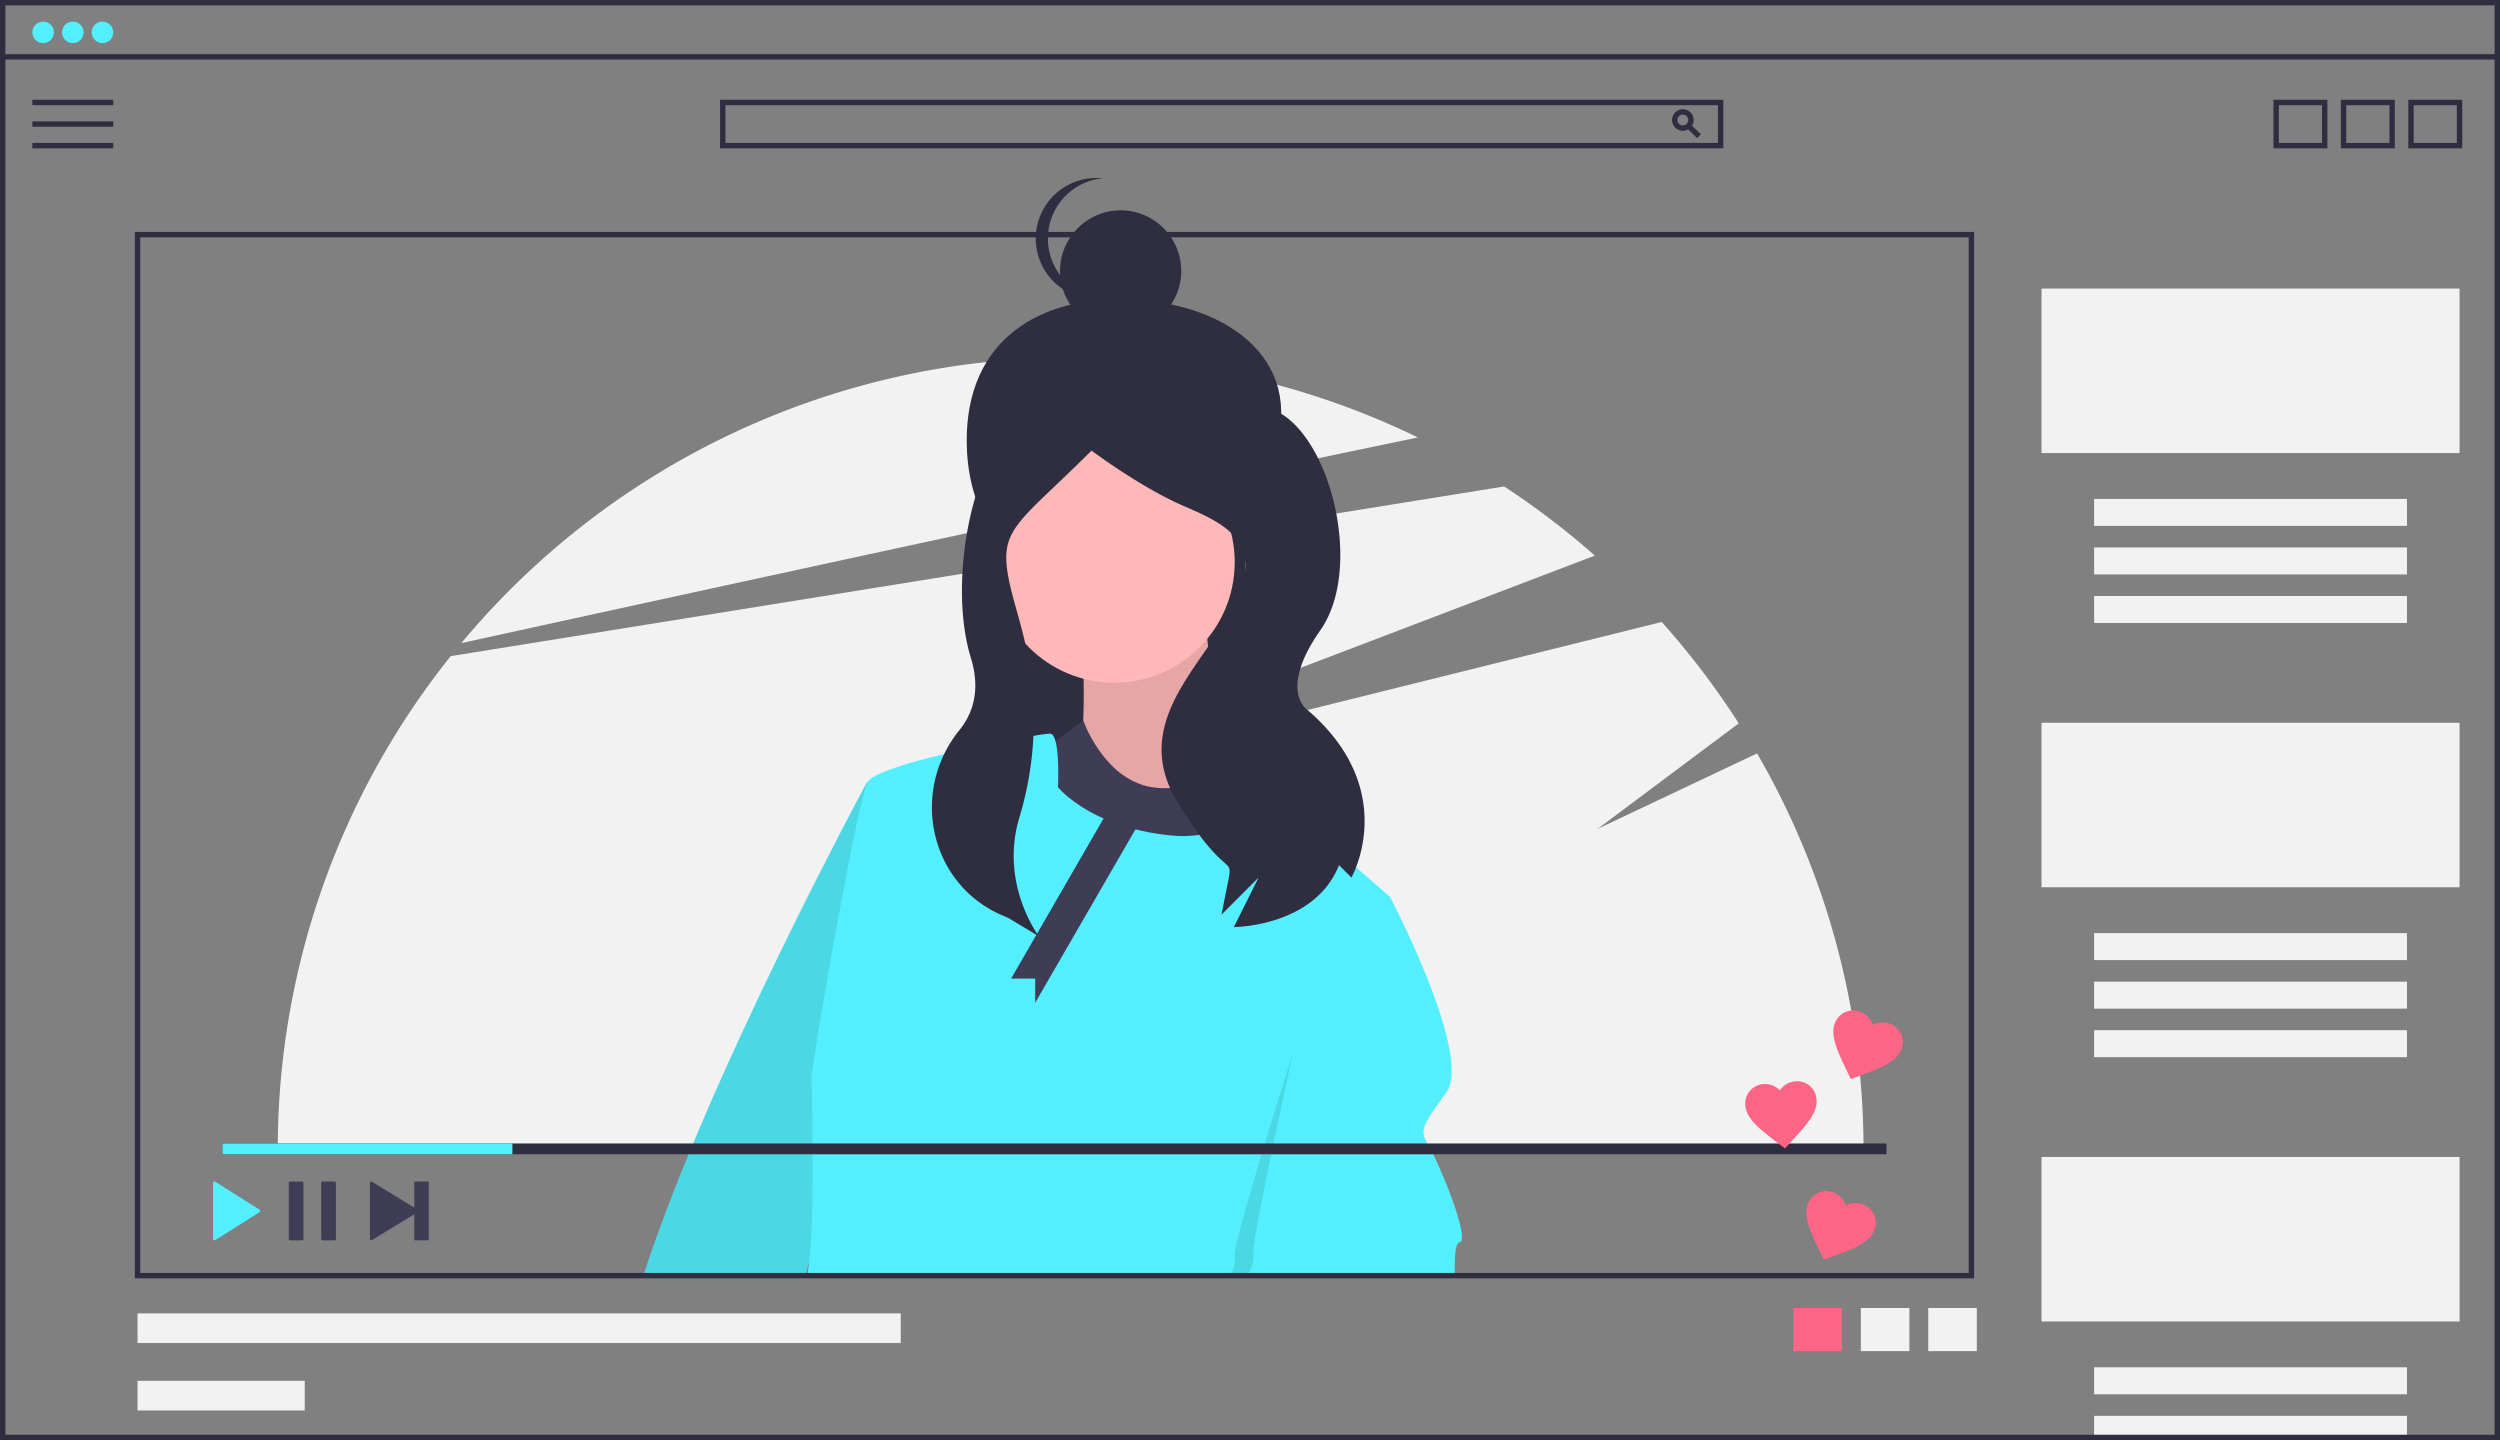 <svg id="ebc6760b-f199-453c-bf25-e925b905f4ba" data-name="Layer 1" xmlns="http://www.w3.org/2000/svg" width="927" height="534" viewBox="0 0 927 534"><rect x="0" y="0" width="927" height="534" fill="#808080" stroke="none"/><title>video_influencer</title><path d="M788.023,462.358l-59.112,27.976,52.316-39.119a295.22,295.22,0,0,0-28.565-37.588L496.303,477.346l231.565-88.334a295.177,295.177,0,0,0-33.626-25.631L303.61,426.302A292.755,292.755,0,0,0,239.494,609H827.5A292.598,292.598,0,0,0,788.023,462.358Z" transform="translate(-136.5 -183)" fill="#f2f2f2"/><path d="M662.271,345.218A294.208,294.208,0,0,0,307.554,421.466C399.904,401.232,560.694,366.204,662.271,345.218Z" transform="translate(-136.5 -183)" fill="#f2f2f2"/><path d="M608.974,350.895c-10.063,29.794-25.494,56.941-56.941,56.941s-55.169-25.543-56.941-56.941c-2.264-40.12,24.768-57.108,56.941-56.941C590.041,294.15,620.917,315.536,608.974,350.895Z" transform="translate(-136.5 -183)" fill="#2f2e41"/><rect x="368.555" y="160.32" width="93.137" height="135.733" fill="#2f2e41"/><path d="M537.73,421.254s2.979,42.699-3.972,49.651S595.325,483.814,594.332,475.87s-13.902-59.581-9.93-70.504S537.73,421.254,537.73,421.254Z" transform="translate(-136.5 -183)" fill="#ffb8b8"/><path d="M537.73,421.254s2.979,42.699-3.972,49.651S595.325,483.814,594.332,475.87s-13.902-59.581-9.93-70.504S537.73,421.254,537.73,421.254Z" transform="translate(-136.5 -183)" opacity="0.1"/><path d="M472.2,530.49,436.52,651.14,435.09,656h-60.04C398.94,582.05,458,473,458,473l9.22-2.09Z" transform="translate(-136.5 -183)" fill="#53effe"/><path d="M472.2,530.49,436.52,651.14,435.09,656h-60.04C398.94,582.05,458,473,458,473l9.22-2.09Z" transform="translate(-136.5 -183)" opacity="0.1"/><circle cx="413.147" cy="208.464" r="44.685" fill="#ffb8b8"/><path d="M597.311,462.961s-15.888,14.895-33.762,11.916-25.378-24.715-25.378-24.715l-17.321,12.799S515.884,498.709,538.723,502.681s55.609,4.965,62.56,0S597.311,462.961,597.311,462.961Z" transform="translate(-136.5 -183)" fill="#3f3d56"/><path d="M651.93,515.58l-2.85,9.26L608.85,656H435.71a40.576,40.576,0,0,0,.81-4.86c2.24-18.67.92-65.77.92-69.01,0-3.98,16.87-102.28,20.86-109.24a6.459,6.459,0,0,1,2.37-1.98c4.63-2.66,14.87-5.64,25.91-8.27.01-.01.01-.01.02-.01,6.17-1.5,12.61-2.88,18.45-4.05h.01c5.73-1.15,10.87-2.09,14.63-2.71a59.895,59.895,0,0,1,6.13-.85c.92,0,1.59,1.09,2.04,2.76,1.51,5.44.93,17.09.93,17.09a30.17,30.17,0,0,0,4.46,4.18,56.653,56.653,0,0,0,12.46,7.43A73.896,73.896,0,0,0,557.53,490.51h.01a86.366,86.366,0,0,0,12.95,2.25,39.965,39.965,0,0,0,10.7-.21h.02c10.53-1.74,14.39-8.28,16.19-13.5.32-.95.57-1.86.79-2.69,0-.01.01-.03.01-.04.66-2.55.94-4.34,1.64-4.31H599.85c1.81.17,24.64,19.74,39.47,32.59,7.04,6.09,12.27,10.69,12.59,10.97Z" transform="translate(-136.5 -183)" fill="#53effe"/><path d="M649.08,524.84,608.85,656H592.54a10.733,10.733,0,0,0,1.79-7.34c-.52-3.66,10.81-40.95,21.72-75.65,9.92-31.53,19.49-60.89,19.49-60.89l9.43,4.46S646.66,519.77,649.08,524.84Z" transform="translate(-136.5 -183)" opacity="0.1"/><path d="M677.75,643.68c-1.96.49-1.75,6.31-1.86,12.32H598.83a11.358,11.358,0,0,0,2.46-8.34c-.51-3.51,7.09-39.7,14.76-74.65,6.03-27.64,12.11-54.51,14.22-63.86.52-2.26.8-3.48.8-3.48l.91.43.02.01,19.91,9.46.02.01s30.78,58.6,20.86,72.5c-9.94,13.9-9.94,13.9-5.97,20.86C670.79,615.88,681.71,642.69,677.75,643.68Z" transform="translate(-136.5 -183)" fill="#53effe"/><circle cx="415.533" cy="100.465" r="22.477" fill="#2f2e41"/><path d="M525.061,271.477A22.478,22.478,0,0,1,545.29,249.113c-.739-.073-1.489-.114-2.248-.114a22.477,22.477,0,0,0,0,44.954c.759,0,1.508-.04,2.248-.114A22.478,22.478,0,0,1,525.061,271.477Z" transform="translate(-136.5 -183)" fill="#2f2e41"/><path d="M535.5,335.163s-.469-2.613-18.825,4.271S487.316,397.114,496.494,426.942c3.699,12.021.69,20.687-4.221,26.751-18.428,22.756-11.174,56.935,15.668,68.636q1.136.495,2.319.98l11.472,6.883s-14.625-19.243-7.306-43.859a126.206,126.206,0,0,0,2.277-64.609c-.84-3.605-1.793-7.321-2.877-11.113-9.178-32.122-4.714-28.413,27.408-60.535,0,0,18.356,13.767,34.417,20.65s29.828,13.767,18.356,36.711-39.006,43.595-20.65,73.423,20.65,18.356,18.356,29.828h0l-2.294,11.472,13.767-13.767-9.178,18.356s29.828,0,39.006-22.945l4.589,4.589S655.959,476.273,621.542,446.445c0,0-11.472-6.883,4.589-29.828s3.726-72.276-16.924-81.453S535.5,335.163,535.5,335.163Z" transform="translate(-136.5 -183)" fill="#2f2e41"/><polygon points="413.147 296.659 374.916 362.877 383.853 362.877 383.853 371.814 427.303 296.659 413.147 296.659" fill="#3f3d56"/><rect x="757" y="429" width="155" height="61" fill="#f2f2f2"/><rect x="776.5" y="507" width="116" height="10" fill="#f2f2f2"/><rect x="776.5" y="525" width="116" height="8" fill="#f2f2f2"/><circle cx="16" cy="12" r="4" fill="#53effe"/><circle cx="27" cy="12" r="4" fill="#53effe"/><circle cx="38" cy="12" r="4" fill="#53effe"/><path d="M1063.5,717h-927V183h927Zm-925-2h923V185h-923Z" transform="translate(-136.5 -183)" fill="#2f2e41"/><rect x="1" y="20.086" width="925" height="2" fill="#2f2e41"/><rect x="12" y="37" width="30" height="2" fill="#2f2e41"/><rect x="12" y="45" width="30" height="2" fill="#2f2e41"/><rect x="12" y="53" width="30" height="2" fill="#2f2e41"/><path d="M775.5,238h-372V220h372Zm-370-2h368V222h-368Z" transform="translate(-136.5 -183)" fill="#2f2e41"/><path d="M760.5,231.5a4,4,0,1,1,4-4A4.004,4.004,0,0,1,760.5,231.5Zm0-6a2,2,0,1,0,2,2A2.002,2.002,0,0,0,760.5,225.5Z" transform="translate(-136.5 -183)" fill="#2f2e41"/><rect x="763.53" y="228.844" width="2" height="5.49" transform="translate(-70.54 436.067) rotate(-45.868)" fill="#2f2e41"/><path d="M999.5,238h-20V220h20Zm-18-2h16V222h-16Z" transform="translate(-136.5 -183)" fill="#2f2e41"/><path d="M1024.5,238h-20V220h20Zm-18-2h16V222h-16Z" transform="translate(-136.5 -183)" fill="#2f2e41"/><path d="M1049.5,238h-20V220h20Zm-18-2h16V222h-16Z" transform="translate(-136.5 -183)" fill="#2f2e41"/><rect x="665" y="485" width="18" height="16" fill="#ff6584"/><rect x="690" y="485" width="18" height="16" fill="#f2f2f2"/><rect x="715" y="485" width="18" height="16" fill="#f2f2f2"/><path d="M868.5,657h-682V269h682Zm-680-2h678V271h-678Z" transform="translate(-136.5 -183)" fill="#2f2e41"/><path d="M290.114,621.376v9.395l-15.607-9.525a.548.548,0,0,0-.825.47v20.591a.548.548,0,0,0,.825.47l15.607-9.525v9.395a.274.274,0,0,0,.273.273h4.841a.274.274,0,0,0,.273-.273V621.376a.274.274,0,0,0-.273-.273h-4.841A.274.274,0,0,0,290.114,621.376Z" transform="translate(-136.5 -183)" fill="#3f3d56"/><path d="M248.493,642.921h-4.35a.549.549,0,0,1-.552-.545V621.649a.549.549,0,0,1,.552-.545h4.35a.549.549,0,0,1,.552.545v20.727A.549.549,0,0,1,248.493,642.921Zm12,0h-4.35a.549.549,0,0,1-.552-.545V621.649a.549.549,0,0,1,.552-.545h4.35a.549.549,0,0,1,.552.545v20.727A.549.549,0,0,1,260.493,642.921Z" transform="translate(-136.5 -183)" fill="#3f3d56"/><path d="M215.5,621.669v20.686a.533.533,0,0,0,.798.491l16.398-10.343a.586.586,0,0,0,0-.975L216.298,621.185A.528.528,0,0,0,215.5,621.669Z" transform="translate(-136.5 -183)" fill="#53effe"/><rect x="82.5" y="424" width="617" height="4" fill="#2f2e41"/><rect x="82.5" y="424" width="107.5" height="4" fill="#53effe"/><rect x="51" y="487" width="283" height="11" fill="#f2f2f2"/><rect x="51" y="512" width="62" height="11" fill="#f2f2f2"/><rect x="757" y="107" width="155" height="61" fill="#f2f2f2"/><rect x="776.5" y="185" width="116" height="10" fill="#f2f2f2"/><rect x="776.5" y="203" width="116" height="10" fill="#f2f2f2"/><rect x="776.5" y="221" width="116" height="10" fill="#f2f2f2"/><rect x="757" y="268" width="155" height="61" fill="#f2f2f2"/><rect x="776.5" y="346" width="116" height="10" fill="#f2f2f2"/><rect x="776.5" y="364" width="116" height="10" fill="#f2f2f2"/><rect x="776.5" y="382" width="116" height="10" fill="#f2f2f2"/><path d="M798.363,608.83l-2.064-1.559c-7.34-5.643-12.179-9.3-12.621-14.343a7.202,7.202,0,0,1,6.617-7.935,7.834,7.834,0,0,1,6.181,2.268,7.834,7.834,0,0,1,5.693-3.307,7.202,7.202,0,0,1,7.895,6.665c.441,5.043-3.69,9.485-9.938,16.317Z" transform="translate(-136.5 -183)" fill="#ff6584"/><path d="M822.791,583.122l-1.131-2.326c-3.977-8.361-6.629-13.816-4.732-18.51a7.202,7.202,0,0,1,9.499-4.065,7.834,7.834,0,0,1,4.477,4.827,7.834,7.834,0,0,1,6.574-.361,7.202,7.202,0,0,1,4.007,9.523c-1.897,4.694-7.594,6.775-16.264,10.025Z" transform="translate(-136.5 -183)" fill="#ff6584"/><path d="M812.791,650.122l-1.131-2.326c-3.977-8.361-6.629-13.816-4.732-18.51a7.202,7.202,0,0,1,9.499-4.065,7.834,7.834,0,0,1,4.477,4.827,7.834,7.834,0,0,1,6.574-.361,7.202,7.202,0,0,1,4.007,9.523c-1.897,4.694-7.594,6.775-16.264,10.025Z" transform="translate(-136.5 -183)" fill="#ff6584"/></svg>